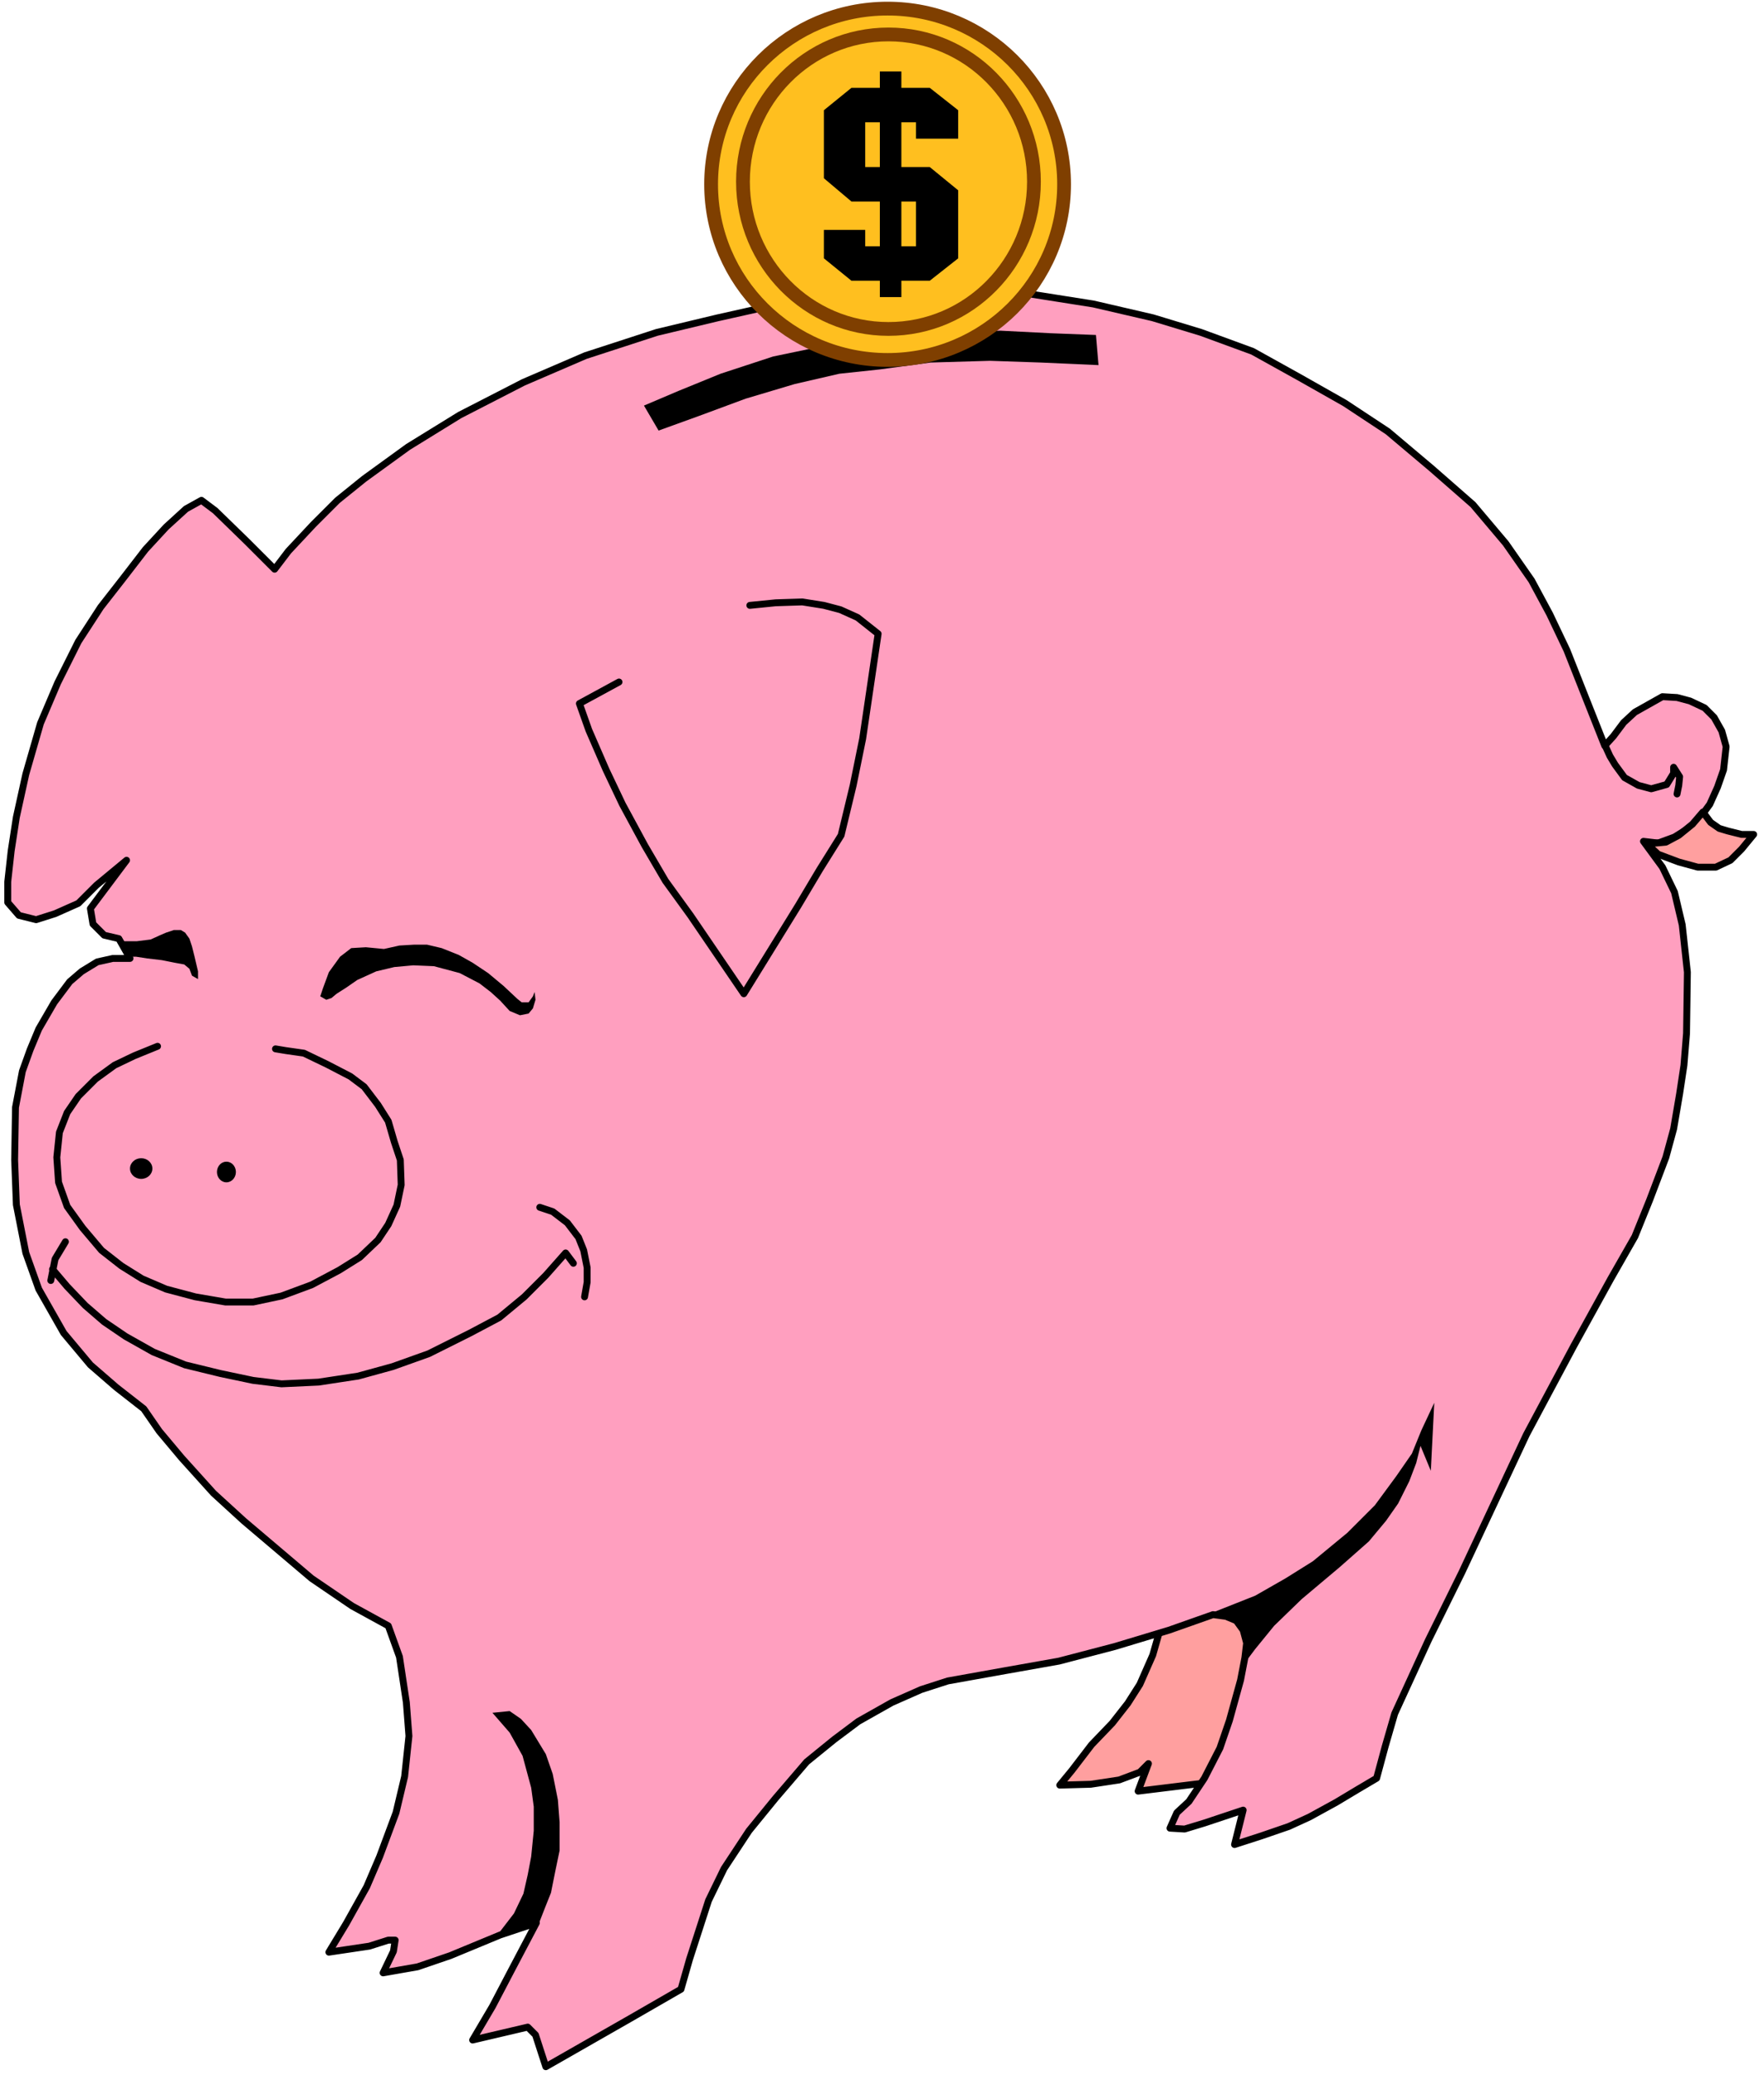 <svg xmlns="http://www.w3.org/2000/svg" width="341.5" height="401.667" fill-rule="evenodd" stroke-linecap="round" preserveAspectRatio="none" viewBox="0 0 2049 2410"><style>.pen2{stroke:none}.brush4{fill:#ff9f9f}.pen4{stroke:#000;stroke-width:8;stroke-linejoin:round}.brush6{fill:#000}.brush7{fill:#ffbf1f}.pen5{stroke:#7f3f00;stroke-width:16;stroke-linejoin:round}</style><path d="m1351 1880-12 42-15 34-14 22-18 23-24 25-23 30-14 17 36-1 33-5 24-9 10-10-12 32 106-13 15-34 17-37 13-54 16-54 5-16 3-17 8-25-154 50z" class="pen4 brush4"/><path d="m834 369-71 17-83 27-72 31-74 38-60 37-51 37-31 25-28 28-29 31-16 21-32-32-37-36-16-12-18 10-23 21-24 26-27 35-25 32-26 40-24 48-20 47-17 59-11 50-6 39-4 36v24l13 15 20 5 22-7 27-12 21-21 35-29-42 56 3 18 13 13 17 4 13 23h-20l-18 4-18 11-14 12-18 24-18 31-10 24-9 25-8 42-1 61 2 52 11 56 15 42 29 51 31 37 30 26 32 25 18 26 26 31 37 41 35 32 79 67 47 32 42 23 13 36 8 53 3 39-5 47-10 42-19 51-15 35-24 43-20 33 47-7 22-7h8l-2 13-12 25 40-7 38-13 58-24 42-14-29 55-22 42-23 39 64-15 9 9 12 37 98-56 59-34 10-35 11-34 11-34 18-37 29-44 31-38 36-42 32-26 28-21 39-22 34-15 31-10 67-12 62-11 65-17 63-19 51-18 15 2 12 5 8 11 4 15-2 17-5 26-13 47-11 32-18 35-18 27-14 13-8 18 17 1 23-7 45-15-10 40 31-10 32-11 24-11 31-17 25-15 22-13 10-37 11-38 39-85 39-79 75-160 55-103 43-78 28-49 17-42 19-50 9-33 7-41 5-33 3-37 1-71-6-55-9-38-14-29-22-30 17 2 19-7 16-10 14-13 11-15 9-20 7-20 3-27-5-18-9-16-11-11-17-8-15-4-17-1-16 9-16 9-13 12-12 16-10 11-25-63-19-48-20-42-21-39-30-43-38-45-48-42-51-43-50-33-53-30-54-30-60-22-56-17-69-16-95-15-67-4-74 1-82 9-51 10-67 15z" class="pen4" style="fill:#ff9fbf"/><path fill="none" d="m183 1215-27 11-23 11-22 16-20 20-13 19-9 23-3 29 2 29 10 28 18 25 22 26 23 18 24 15 28 12 34 9 35 6h32l33-7 35-13 32-17 24-15 21-20 12-18 10-22 5-24-1-29-7-21-7-24-12-19-16-21-16-12-27-14-27-13-21-3-12-2" class="pen4"/><ellipse cx="164" cy="1357" class="pen2 brush6" rx="13" ry="12"/><ellipse cx="263" cy="1361" class="pen2 brush6" rx="11" ry="12"/><path d="m375 1148 7-19 13-18 13-10 17-1 21 2 18-4 17-1h15l17 4 20 8 16 9 18 12 18 15 16 15 5 4h8l5-7 2-5 1 9-3 10-5 6-10 2-12-5-11-12-11-10-13-10-23-12-30-8-24-1-22 2-21 5-22 10-13 9-11 7-6 5-6 2-7-4 3-9zm-232-55h16l16-2 11-5 7-3 9-3h8l5 3 5 7 3 9 3 12 4 17v9l-7-4-3-8-6-5-11-2-15-3-17-2-13-2h-9l-6-18z" class="pen2 brush6"/><path fill="none" d="m76 1442-12 20-5 25" class="pen4"/><path fill="none" d="m61 1474 17 20 21 22 22 19 25 17 32 18 37 15 41 10 38 8 33 4 43-2 46-7 40-11 42-15 48-24 34-18 29-24 25-25 23-26 9 12" class="pen4"/><path fill="none" d="m627 1402 15 5 17 13 13 17 6 15 4 20v17l-3 17" class="pen4"/><path d="m577 2248 48-12 9-23 6-15 5-25 5-24v-33l-2-26-6-30-8-23-17-28-12-13-13-9-20 2 20 23 15 27 10 37 3 22v28l-3 30-4 21-5 22-11 23-20 26zm828-374 53-21 35-20 32-20 40-33 32-32 25-34 18-26 11-27 15-32-4 79-12-29-5 20-8 21-13 26-14 20-20 24-34 30-44 37-32 31-22 27-12 16v-34l-7-10-8-7-12-3-14-3z" class="pen2 brush6"/><path fill="none" d="m1865 867 5 11 6 10 11 15 16 9 15 4 18-5 8-13v-7l7 11-1 10-2 10" class="pen4"/><path d="m1978 943 9 12 10 7 10 3 16 4h14l-14 17-13 13-17 8h-21l-22-6-24-9-13-12 22-2 15-8 16-13 12-14z" class="pen4 brush4"/><path fill="none" d="m719 792-46 25 11 31 20 46 19 40 26 48 24 41 29 40 62 91 63-102 25-42 25-40 14-58 11-54 18-122-24-19-20-9-19-5-25-4-31 1-30 3" class="pen4"/><path d="m765 500 47-17 54-20 57-17 52-12 47-5 59-8 69-2 59 2 67 3-3-35-52-2-59-3-74 3-54 2-64 10-72 15-61 20-49 20-40 17 17 29z" class="pen2 brush6"/><ellipse cx="1031" cy="214" class="pen5 brush7" rx="205" ry="204"/><ellipse cx="1032" cy="211" class="pen5 brush7" rx="169" ry="171"/><path d="M1022 83h25v262h-25V83z" class="pen2 brush6"/><path d="M989 234h75v52h-59v-19h-48v33l32 26h91l33-26v-79l-33-27h-75v-52h59v19h49v-33l-33-26h-91l-32 26v79l32 27z" class="pen2 brush6"/></svg>
